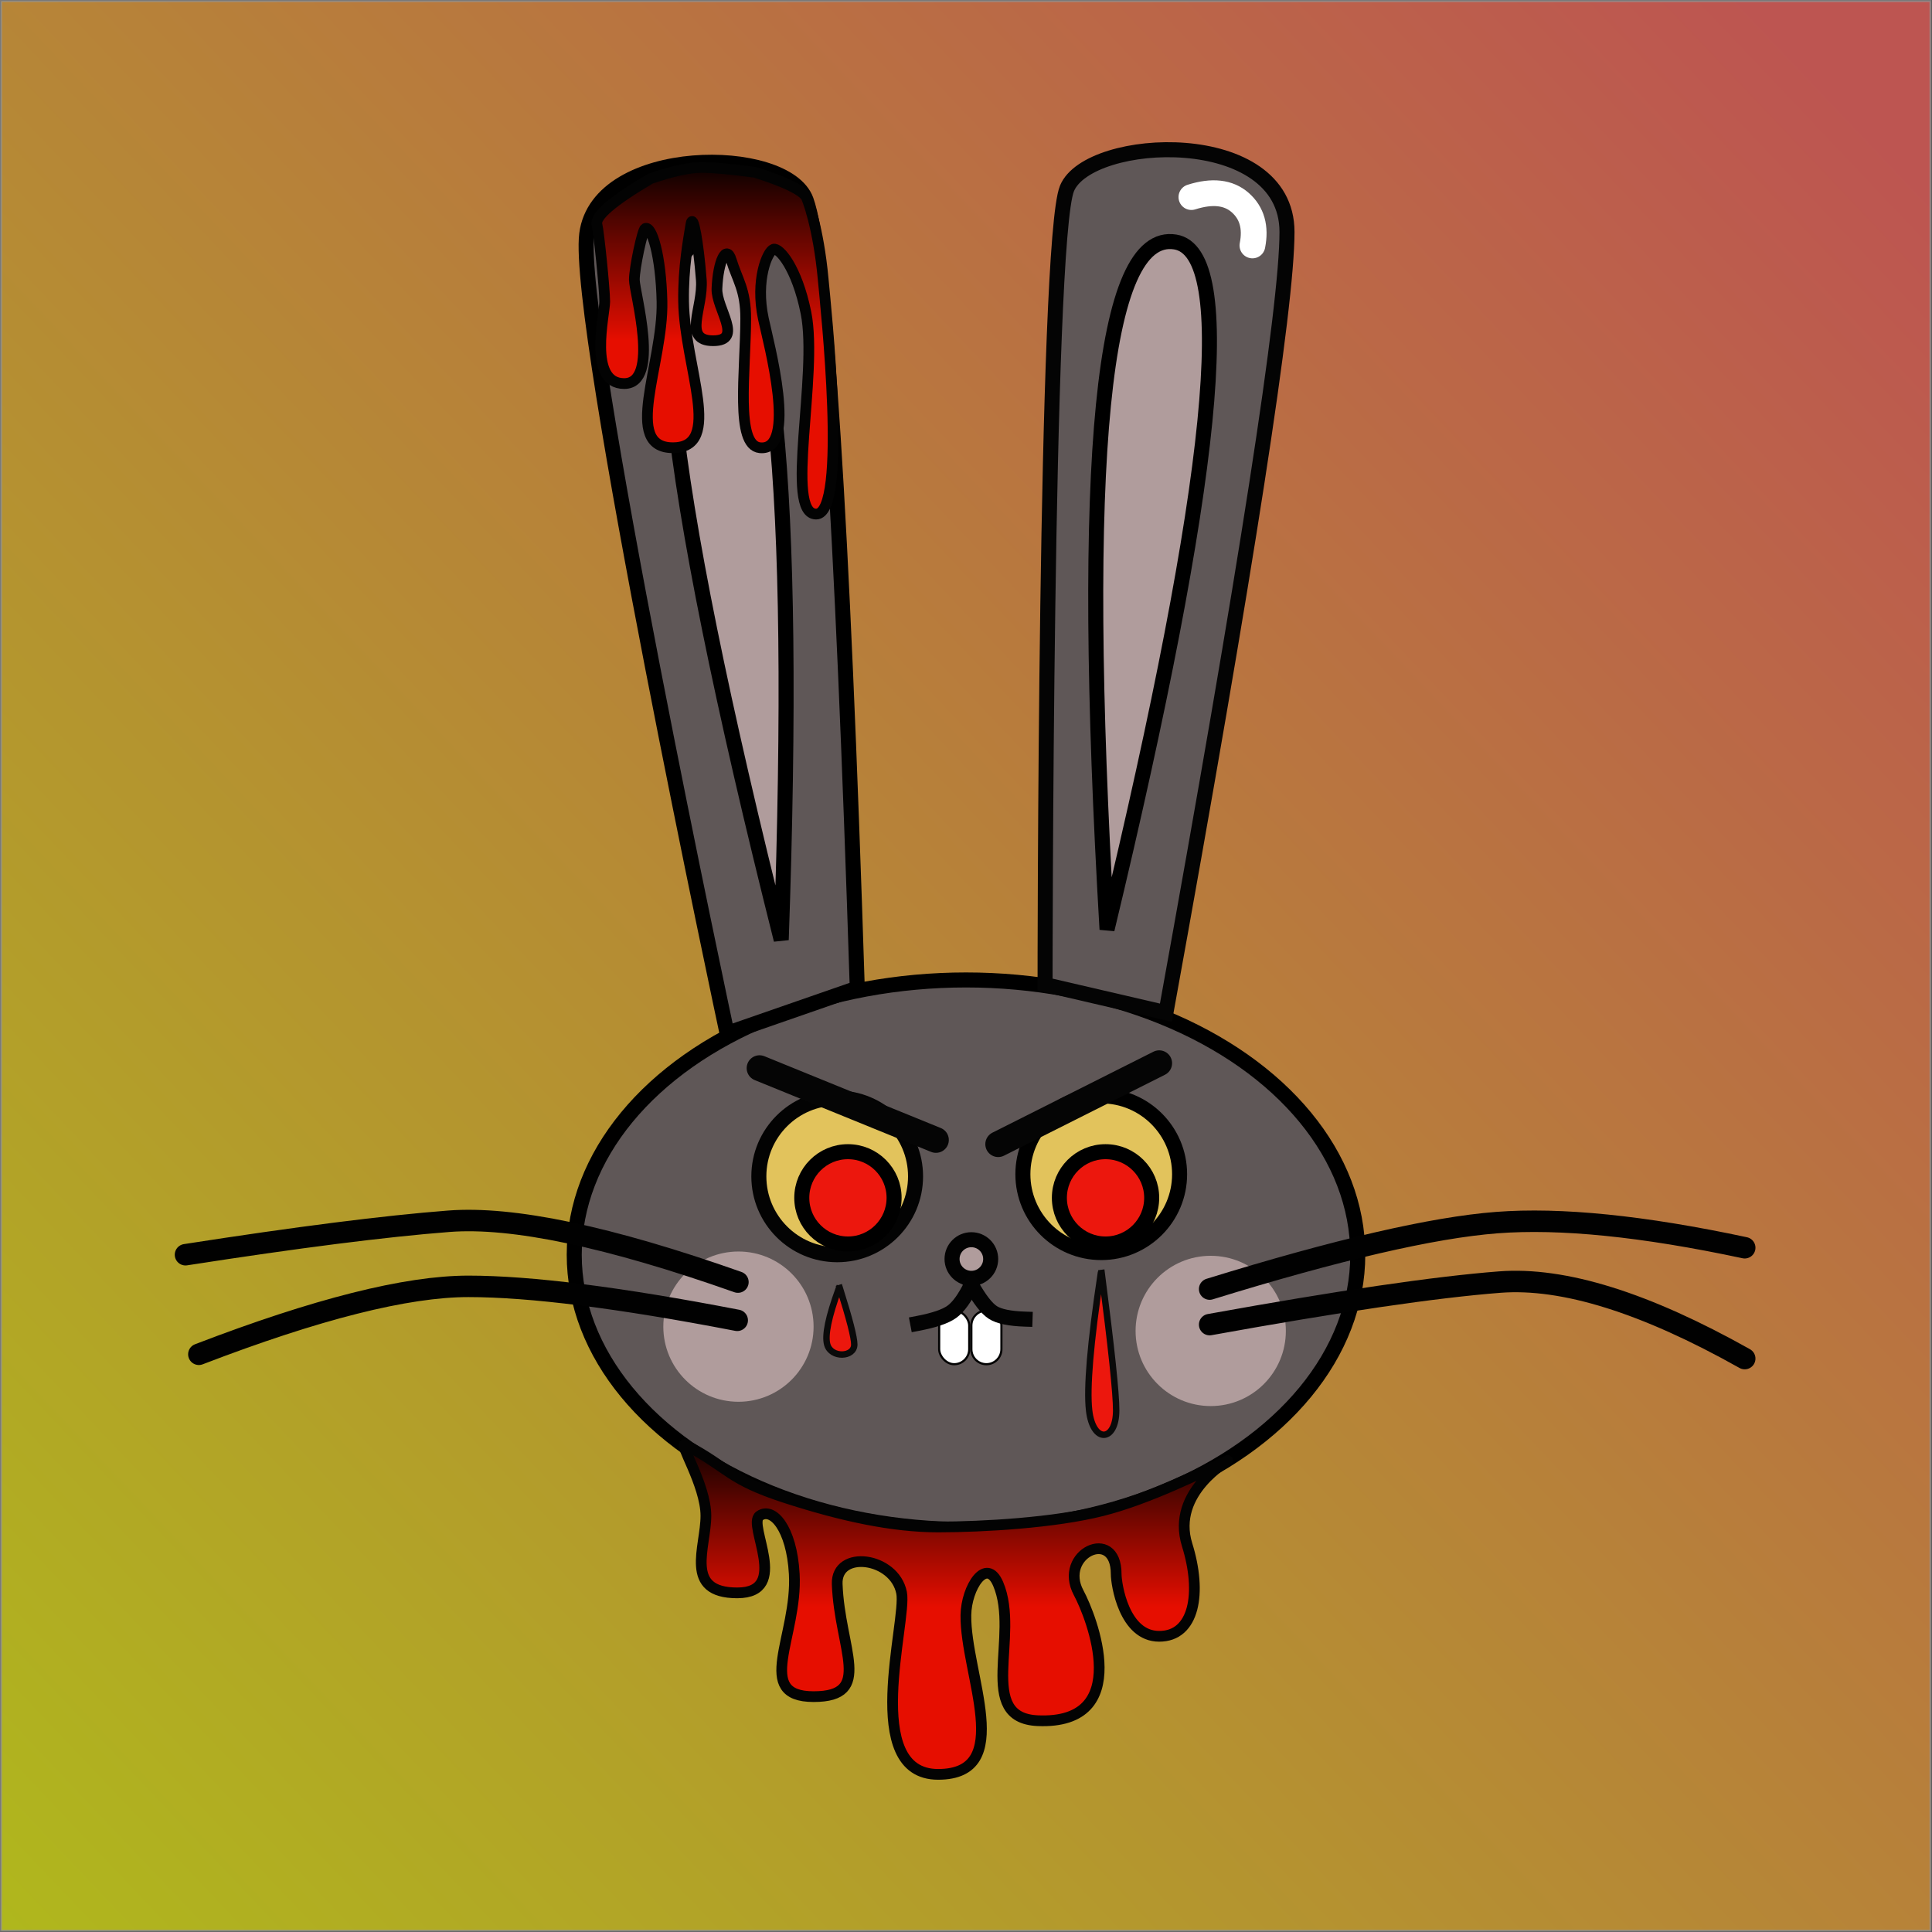 <?xml version="1.0" encoding="UTF-8"?>
<svg width="900px" height="900px" viewBox="0 0 900 900" version="1.1" xmlns="http://www.w3.org/2000/svg" xmlns:xlink="http://www.w3.org/1999/xlink">
    <rect x="0" y="0" width="900" height="900" fill="#333333" stroke="none"/>
    <title>Group 35</title>
    <defs>
        <linearGradient x1="0.007%" y1="100%" x2="97.374%" y2="7.673%" id="linearGradient-1">
            <stop stop-color="#E5F113" offset="0%"></stop>
            <stop stop-color="#F9645E" offset="99.907%"></stop>
        </linearGradient>
        <linearGradient x1="50%" y1="50%" x2="50%" y2="-2.937%" id="linearGradient-2">
            <stop stop-color="#E60E00" offset="0%"></stop>
            <stop stop-color="#000000" offset="100%"></stop>
        </linearGradient>
        <linearGradient x1="50%" y1="50%" x2="50%" y2="-2.937%" id="linearGradient-3">
            <stop stop-color="#E60E00" offset="0%"></stop>
            <stop stop-color="#000000" offset="100%"></stop>
        </linearGradient>
    </defs>
    <g id="NFT-Bunny" stroke="none" stroke-width="1" fill="none" fill-rule="evenodd">
        <g id="Group-35">
            <rect id="Rectangle" stroke="#979797" fill="url(#linearGradient-1)" opacity="0.7" x="0.5" y="0.5" width="898.844" height="898.91"></rect>
            <g id="Group-5" transform="translate(86.412, 69.735)">
                <g id="Killer-Bunny">
                    <g id="Group-2">
                        <g id="Base-Copy-3" transform="translate(177.588, 0)" stroke-width="7">
                            <ellipse id="Oval" stroke="#000000" fill="#5F5757" cx="186" cy="514.765" rx="182.5" ry="128"></ellipse>
                            <path d="M279.136,402.008 C316.734,194.777 335.533,73.544 335.533,38.307 C335.533,-11.188 243.259,-6.733 233.046,18.027 C222.834,42.787 222.834,388.926 222.834,388.926 C222.834,388.926 241.601,393.287 279.136,402.008 Z" id="Line" stroke="#040404" fill="#5F5757" stroke-linecap="square"></path>
                            <path d="M115.916,395.423 C131.931,175.48 136.825,52.968 130.598,27.884 C124.001,1.309 36.953,-7.84 27.299,32.905 C17.645,73.649 53.386,410.04 53.386,410.04 C53.386,410.04 74.229,405.168 115.916,395.423 Z" id="Line-Copy" stroke="#000000" fill="#5F5757" stroke-linecap="square" transform="translate(79.429, 207.583) rotate(-6) translate(-79.429, -207.583) "></path>
                            <path d="M283.472,42.99 C249.472,37.473 238.88,144.22 251.699,363.231 C301.876,154.442 312.468,47.695 283.472,42.99 Z" id="Line-2" stroke="#000000" fill="#B09C9C" stroke-linecap="square"></path>
                            <path d="M66.583,42.866 C33.268,38.857 44.382,147.264 99.926,368.088 C107.431,154.851 96.317,46.444 66.583,42.866 Z" id="Line-2-Copy" stroke="#000000" fill="#B09C9C" stroke-linecap="square"></path>
                            <circle id="Oval" stroke="#020202" fill="#B09C9C" cx="188.5" cy="516.765" r="9"></circle>
                            <circle id="Oval" stroke="#030303" fill="#E2C35C" cx="126" cy="478.265" r="36.5"></circle>
                            <circle id="Oval-Copy" stroke="#000000" fill="#E2C35C" cx="249" cy="477.265" r="36.5"></circle>
                        </g>
                        <line x1="267.415" y1="461.303" x2="349.588" y2="427.851" id="Line-15" stroke="#050505" stroke-width="12" stroke-linecap="round" transform="translate(308.501, 444.577) scale(-1, 1) translate(-308.501, -444.577) "></line>
                        <circle id="Oval" fill="#B09C9C" cx="257.588" cy="548.265" r="35"></circle>
                        <circle id="Oval-Copy-13" fill="#B09C9C" cx="477.588" cy="550.265" r="35"></circle>
                        <path d="M477.088,530.765 C536.464,512.423 581.023,502.104 610.764,499.807 C640.504,497.51 679.032,501.412 726.345,511.513" id="Line-3" stroke="#010101" stroke-width="10" stroke-linecap="round"></path>
                        <path d="M0,514.765 C52.054,506.664 92.951,501.466 122.692,499.169 C152.433,496.872 197.317,506.32 257.345,527.513" id="Line-3-Copy-2" stroke="#010101" stroke-width="10" stroke-linecap="round"></path>
                        <path d="M6.221,561.143 C61.115,540.045 102.969,529.497 131.783,529.497 C160.598,529.497 202.342,534.771 257.016,545.32" id="Line-3-Copy-3" stroke="#010101" stroke-width="10" stroke-linecap="round"></path>
                        <path d="M477.088,547.32 C537.421,536.412 582.459,529.81 612.199,527.513 C641.94,525.216 679.989,537.092 726.345,563.143" id="Line-3-Copy" stroke="#010101" stroke-width="10" stroke-linecap="round"></path>
                        <path d="M240.28,8.265 C234.717,8.265 226.828,10.003 216.612,13.479 C198.997,23.881 190.681,30.986 191.666,34.794 C192.495,38.002 195.288,64.693 195.288,70.775 C195.288,76.858 187.301,108.947 204.346,108.947 C221.39,108.947 209.091,66.43 209.091,60.58 C209.091,55.03 212.902,37.359 214.116,36.722 C217.143,35.133 221.496,49.286 221.967,70.775 C222.602,99.798 203.323,138.832 227.032,138.832 C250.741,138.832 232.478,101.242 232.032,70.775 C231.796,54.667 234.34,41.83 235.444,34.794 C236.395,28.738 238.97,43.748 240.28,60.58 C241.298,73.654 231.375,88.984 245.779,88.984 C260.184,88.984 247.177,74.081 247.572,64.677 C248.115,51.785 251.961,43.995 254.206,51.312 C257.065,60.633 261.018,65.264 260.973,78.78 C260.89,103.595 256.021,137.591 267.56,138.832 C285.384,140.749 271.6,89.986 269.207,78.78 C265.321,60.58 271.138,47.298 273.902,46.36 C276.494,45.481 284.788,54.817 289.049,76.035 C294.83,104.819 278.887,169.745 293.78,169.745 C308.673,169.745 298.147,72.294 297.08,60.58 C294.805,35.63 289.5,22.46 289.049,21.823 C286.75,18.571 278.84,14.814 265.321,10.552 C254.19,9.027 245.843,8.265 240.28,8.265 Z" id="Line-12-Copy" stroke="#030303" stroke-width="5" fill="url(#linearGradient-2)" stroke-linecap="square"></path>
                        <path d="M350.588,641.579 C329.594,641.579 305.914,636.562 279.365,627.934 C252.816,619.305 253.6,614.306 232.986,603.357 C228.915,601.195 242.422,621.704 242.422,636.41 C242.422,651.115 231.955,672.285 257.016,672.285 C282.078,672.285 261.569,640.581 267.415,636.41 C273.415,632.128 282.404,641.999 283.588,663.488 C285.186,692.511 264.506,720.621 292.588,720.621 C320.669,720.621 304.71,698.636 303.588,668.169 C302.994,652.061 330.292,655.453 333.588,672.285 C336.147,685.358 314.346,756.832 350.588,756.832 C386.829,756.832 363.173,710.143 363.54,682.677 C363.713,669.761 373.088,655.233 378.588,668.169 C388.827,692.251 368.004,730.589 397.036,731.83 C441.879,733.747 422.108,683.491 416.088,672.285 C406.31,654.085 433.548,641.287 433.548,663.488 C433.548,668.169 437.136,692.522 453.588,692.522 C470.039,692.522 473.569,672.285 466.588,649.88 C458.876,625.13 486.725,610.102 485.479,610.653 C473.577,615.91 449.186,628.422 427.068,634.022 C404.949,639.621 371.582,641.579 350.588,641.579 Z" id="Line-12-Copy-2" stroke="#030303" stroke-width="5" fill="url(#linearGradient-3)" stroke-linecap="square"></path>
                        <circle id="Oval" stroke="#000000" stroke-width="7" fill="#EC170D" cx="308.588" cy="488.265" r="21.5"></circle>
                        <circle id="Oval-Copy-14" stroke="#000000" stroke-width="7" fill="#EC170D" cx="428.588" cy="488.265" r="21.5"></circle>
                        <line x1="378.588" y1="463.265" x2="453.588" y2="425.553" id="Line-15" stroke="#050505" stroke-width="12" stroke-linecap="round"></line>
                    </g>
                    <path d="M304.783,530.265 C309.308,544.594 311.563,553.375 311.548,556.608 C311.519,562.617 300.743,563.013 298.948,556.608 C297.752,552.338 299.53,543.694 304.283,530.676" id="Line-6-Copy" stroke="#0A0A0A" stroke-width="3" fill="#EC170D" stroke-linecap="square"></path>
                    <path d="M426.783,523.265 C431.308,558.105 433.563,579.456 433.548,587.316 C433.519,601.926 422.743,602.889 420.948,587.316 C419.752,576.934 421.53,555.917 426.283,524.265" id="Line-6" stroke="#0A0A0A" stroke-width="3" fill="#EC170D" stroke-linecap="square"></path>
                    <rect id="Rectangle" stroke="#030303" fill="#FFFFFF" x="351.088" y="540.765" width="14" height="25" rx="7"></rect>
                    <path d="M366.088,528.765 C363.029,534.997 360,539.194 356.999,541.354 C353.998,543.515 348.694,545.318 341.088,546.765" id="Line-4" stroke="#030303" stroke-width="7" stroke-linecap="square"></path>
                    <path d="M373.088,540.765 C375.021,540.765 376.771,541.548 378.037,542.815 C379.304,544.082 380.088,545.832 380.088,547.765 L380.088,547.765 L380.088,558.765 C380.088,560.698 379.304,562.448 378.037,563.714 C376.771,564.981 375.021,565.765 373.088,565.765 C371.155,565.765 369.405,564.981 368.138,563.714 C366.871,562.448 366.088,560.698 366.088,558.765 L366.088,558.765 L366.088,547.765 C366.088,545.832 366.871,544.082 368.138,542.815 C369.405,541.548 371.155,540.765 373.088,540.765 Z" id="Rectangle-Copy" stroke="#030303" fill="#FFFFFF"></path>
                    <path d="M366.088,528.765 C369.899,535.532 373.238,539.833 376.105,541.668 C378.971,543.502 383.965,544.535 391.088,544.765" id="Line-5" stroke="#030303" stroke-width="7" stroke-linecap="square"></path>
                </g>
                <path d="M497.605,22.076 C487.88,18.988 480.292,19.848 474.842,24.656 C469.392,29.464 467.504,36.114 469.177,44.607" id="Line-20" stroke="#FFFFFF" stroke-width="12" stroke-linecap="round" transform="translate(483.096, 32.436) scale(-1, 1) translate(-483.096, -32.436) "></path>
            </g>
        </g>
    </g>
</svg>